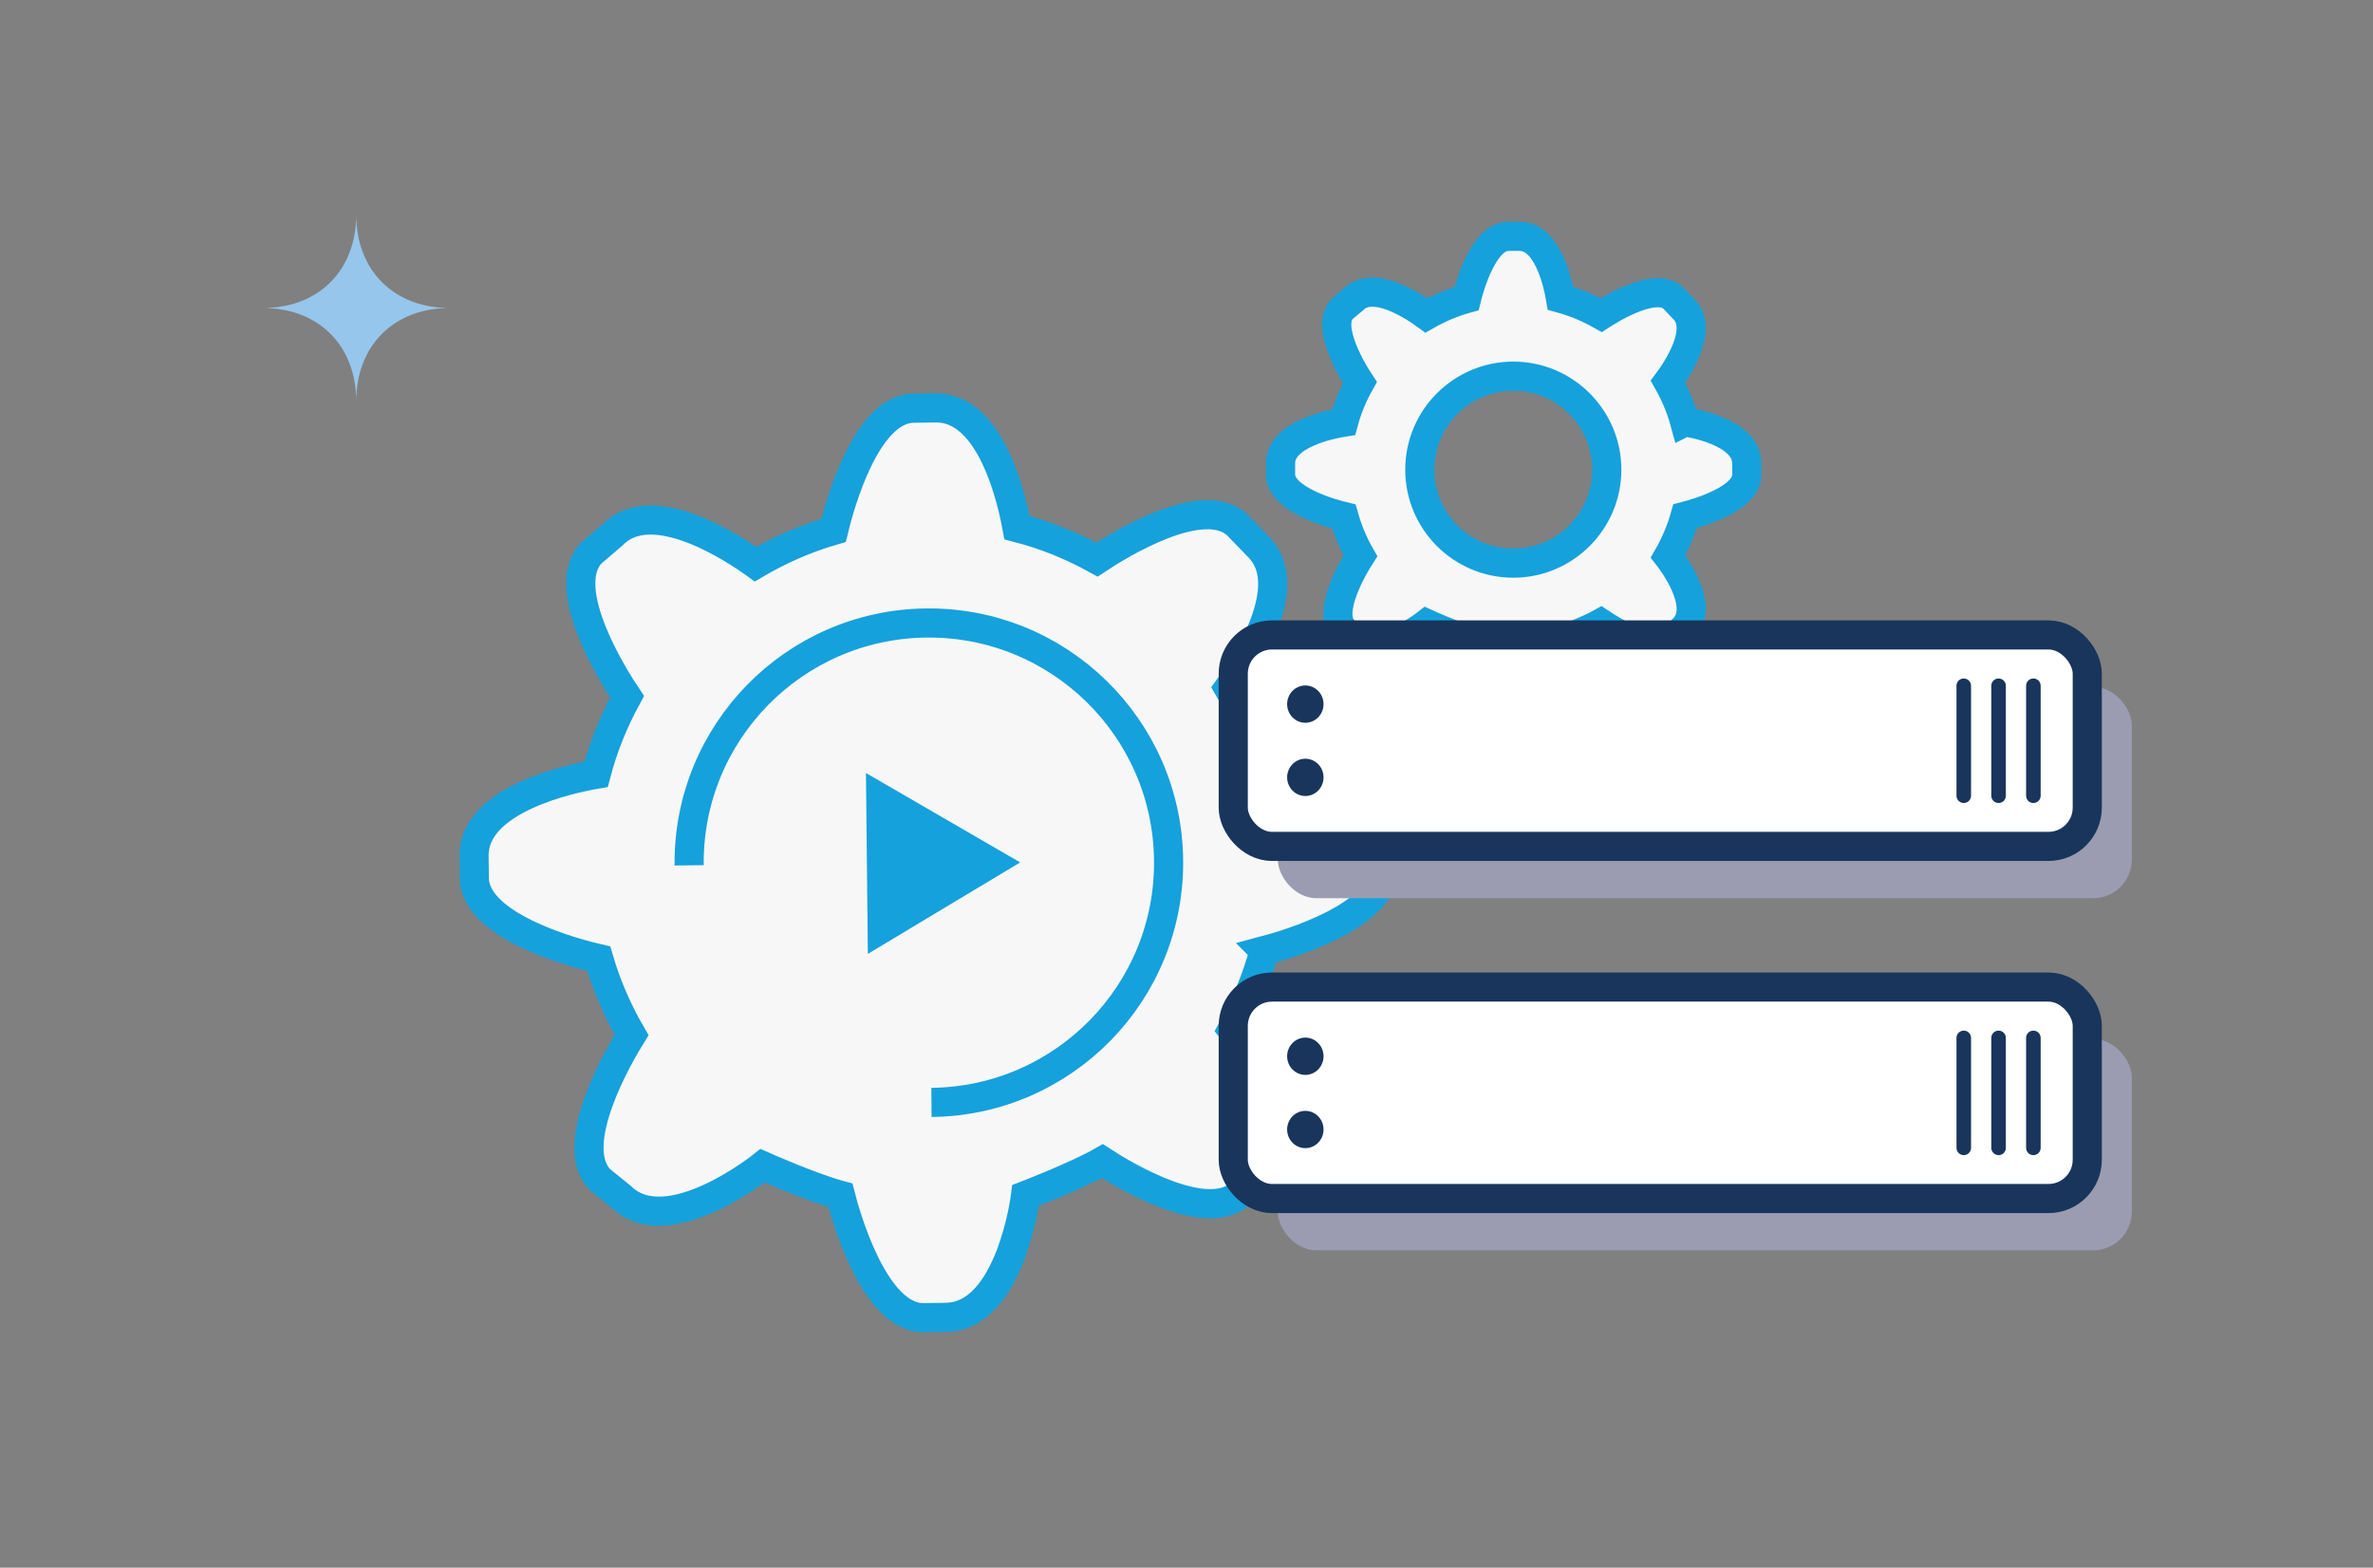 <?xml version="1.0" encoding="UTF-8"?>
<svg xmlns="http://www.w3.org/2000/svg" id="Isolationsmodus" viewBox="0 0 162.94 107.65">
  <rect x="0" y="0" width="162.94" height="107.65" fill="#808080" stroke="none"/>
  <path d="M86.8,65.28c-.51,1.91-1.26,3.72-2.2,5.42.14.17,5.27,6.47,2.19,9.61l-1.53,1.56c-2.3,2.35-8.17-1.23-9.57-2.14-1.76,1.01-5.27,2.36-5.27,2.36,0,0-1.02,8.32-5.47,8.37l-1.53.02c-3.4.04-5.37-7.06-5.71-8.4-2-.54-5.35-2.03-5.35-2.03,0,0-6.53,5.25-9.71,2.13l-1.41-1.14c-2.42-2.37,1.37-8.75,2.13-9.97-.95-1.63-1.72-3.39-2.26-5.24-1.31-.3-8.5-2.12-8.54-5.53l-.02-1.53c-.04-3.93,6.78-5.33,8.38-5.6.49-1.88,1.22-3.66,2.13-5.33-.75-1.11-4.83-7.43-2.44-9.88l1.46-1.25c2.74-2.8,8.46,1.06,9.8,2.03,1.67-.98,3.46-1.77,5.36-2.32.4-1.67,2.21-8.35,5.49-8.39l1.53-.02c3.82-.04,5.24,6.38,5.57,8.22,1.94.5,3.78,1.25,5.49,2.2,1.43-.95,7.32-4.64,9.67-2.35l1.41,1.46c2.74,2.69-.96,8.23-2.04,9.71.98,1.67,1.76,3.47,2.31,5.38.49.06,8.28,1.15,8.33,5.46l.02,1.53c.04,3.25-6.48,5.2-8.22,5.66Z" style="fill:#f8f7f7; fill-rule:evenodd; stroke:#15a1dc; stroke-miterlimit:10; stroke-width:2px;"></path>
  <path d="M47.32,59.42c-.1-9.09,7.19-16.54,16.28-16.64,9.09-.1,16.54,7.19,16.64,16.28.1,9.09-7.19,16.54-16.28,16.64" style="fill:none; fill-rule:evenodd; stroke:#15a1dc; stroke-miterlimit:10; stroke-width:2px;"></path>
  <path d="M63.96,75.7c-9.09.1-16.54-7.19-16.64-16.28" style="fill:none; fill-rule:evenodd; stroke:#15a1dc; stroke-dasharray:0 2; stroke-miterlimit:10; stroke-width:2px;"></path>
  <polygon points="59.46 53.08 59.59 65.5 70.05 59.22 59.46 53.08" style="fill:#15a1dc; fill-rule:evenodd; stroke-width:0px;"></polygon>
  <path d="M115.68,28.98c-.27-.98-.66-1.91-1.15-2.77.56-.75,2.49-3.57,1.1-4.97l-.71-.75c-1.19-1.19-4.23.67-4.97,1.15-.87-.49-1.81-.89-2.8-1.16-.16-.94-.85-4.25-2.81-4.25h-.78c-1.68,0-2.65,3.41-2.86,4.27-.98.27-1.9.67-2.76,1.16-.68-.5-3.59-2.52-5.01-1.1l-.75.63c-1.24,1.24.82,4.51,1.2,5.08-.48.85-.86,1.76-1.12,2.72-.82.13-4.33.81-4.33,2.82v.78c0,1.75,3.68,2.72,4.35,2.88.27.95.65,1.86,1.13,2.7-.4.62-2.37,3.87-1.15,5.1l.71.59c1.62,1.62,4.99-1.04,4.99-1.04,0,0,1.71.78,2.73,1.07.17.69,1.14,4.34,2.88,4.34h.78c2.28,0,2.85-4.26,2.85-4.26,0,0,1.81-.67,2.72-1.18.71.48,3.7,2.35,4.9,1.15l.79-.79c1.59-1.59-1-4.85-1.07-4.94.49-.86.89-1.79,1.16-2.76.89-.23,4.24-1.19,4.24-2.85v-.78c0-2.21-3.99-2.81-4.24-2.85ZM103.91,38.67c-3.55,0-6.42-2.88-6.42-6.42s2.88-6.42,6.42-6.42,6.42,2.88,6.42,6.42-2.88,6.42-6.42,6.42Z" style="fill:#f8f7f7; fill-rule:evenodd; stroke:#15a1dc; stroke-miterlimit:10; stroke-width:2px;"></path>
  <rect x="87.74" y="71.34" width="58.64" height="14.52" rx="2.66" ry="2.66" style="fill:#9b9cb2; stroke-width:0px;"></rect>
  <rect x="84.68" y="67.78" width="58.64" height="14.52" rx="2.66" ry="2.66" style="fill:#fff; stroke:#19355b; stroke-miterlimit:10; stroke-width:2px;"></rect>
  <ellipse cx="89.63" cy="72.53" rx="1.25" ry="1.28" style="fill:#19355b; stroke-width:0px;"></ellipse>
  <ellipse cx="89.63" cy="77.56" rx="1.25" ry="1.28" style="fill:#19355b; stroke-width:0px;"></ellipse>
  <line x1="134.84" y1="78.82" x2="134.84" y2="71.27" style="fill:none; stroke:#19355b; stroke-linecap:round; stroke-linejoin:round;"></line>
  <line x1="137.23" y1="78.82" x2="137.23" y2="71.27" style="fill:none; stroke:#19355b; stroke-linecap:round; stroke-linejoin:round;"></line>
  <line x1="139.62" y1="78.82" x2="139.62" y2="71.27" style="fill:none; stroke:#19355b; stroke-linecap:round; stroke-linejoin:round;"></line>
  <rect x="87.74" y="47.16" width="58.64" height="14.52" rx="2.66" ry="2.66" style="fill:#9b9cb2; stroke-width:0px;"></rect>
  <rect x="84.68" y="43.6" width="58.64" height="14.52" rx="2.66" ry="2.66" style="fill:#fff; stroke:#19355b; stroke-miterlimit:10; stroke-width:2px;"></rect>
  <ellipse cx="89.63" cy="48.35" rx="1.25" ry="1.28" style="fill:#19355b; stroke-width:0px;"></ellipse>
  <ellipse cx="89.63" cy="53.38" rx="1.25" ry="1.28" style="fill:#19355b; stroke-width:0px;"></ellipse>
  <line x1="134.84" y1="54.64" x2="134.84" y2="47.09" style="fill:none; stroke:#19355b; stroke-linecap:round; stroke-linejoin:round;"></line>
  <line x1="137.23" y1="54.64" x2="137.23" y2="47.09" style="fill:none; stroke:#19355b; stroke-linecap:round; stroke-linejoin:round;"></line>
  <line x1="139.62" y1="54.64" x2="139.62" y2="47.09" style="fill:none; stroke:#19355b; stroke-linecap:round; stroke-linejoin:round;"></line>
  <path d="M24.46,14.73c0,3.84-2.58,6.42-6.42,6.42,3.84,0,6.42,2.58,6.42,6.42,0-3.84,2.58-6.42,6.42-6.42-3.84,0-6.42-2.58-6.42-6.42Z" style="fill:#96c6ec; stroke-width:0px;"></path>
</svg>

